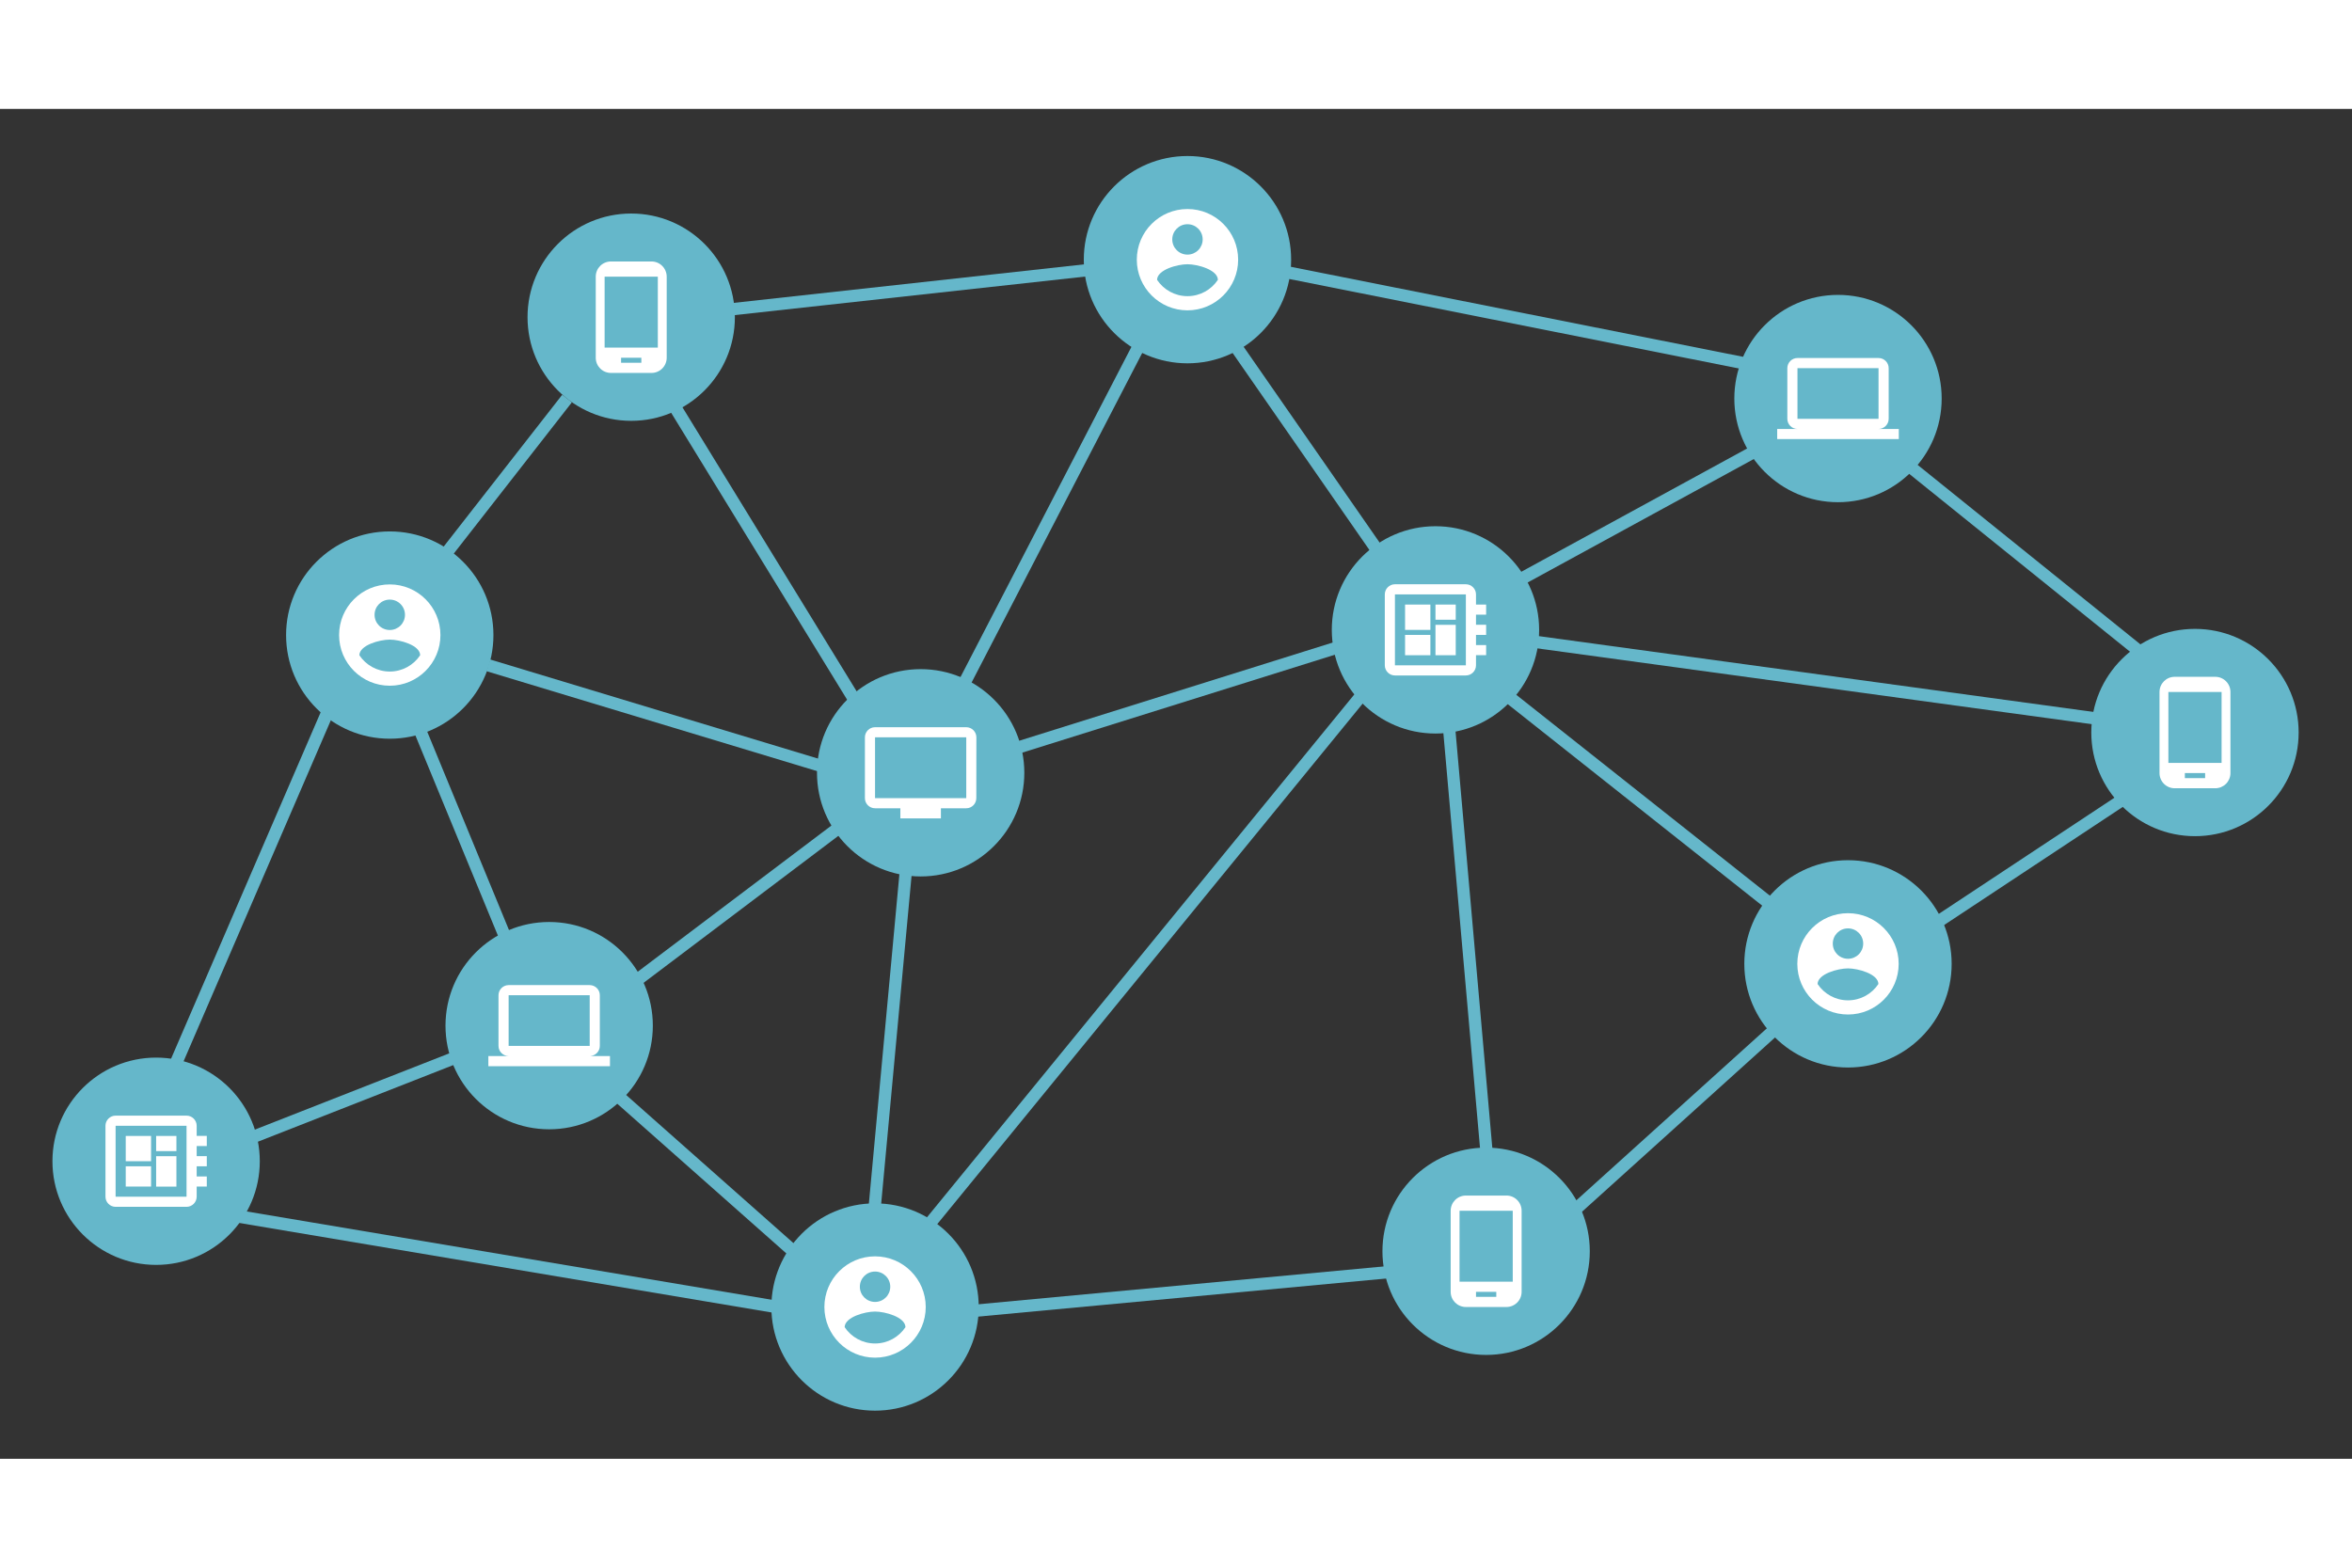 <?xml version="1.0" encoding="UTF-8" standalone="no"?>
<!-- The Vectorized GNU Head by Aurelio A. Heckert -->

<svg
   xmlns:dc="http://purl.org/dc/elements/1.1/"
   xmlns:cc="http://creativecommons.org/ns#"
   xmlns:rdf="http://www.w3.org/1999/02/22-rdf-syntax-ns#"
   xmlns:svg="http://www.w3.org/2000/svg"
   xmlns="http://www.w3.org/2000/svg"
   xmlns:sodipodi="http://sodipodi.sourceforge.net/DTD/sodipodi-0.dtd"
   xmlns:inkscape="http://www.inkscape.org/namespaces/inkscape"
   width="600"
   height="400"
   viewBox="0 0 599.823 344.328"
   style="overflow:visible"
   xml:space="preserve"
   id="svg2"
   sodipodi:version="0.32"
   inkscape:version="0.92.4 (f8dce91, 2019-08-02)"
   sodipodi:docname="distributed.svg"
   inkscape:output_extension="org.inkscape.output.svg.inkscape"
   version="1.0"><rect x="0" y="0" width="599.823" height="344.328" fill="#333333" stroke="none"/><defs
   id="defs12"><inkscape:perspective
     sodipodi:type="inkscape:persp3d"
     inkscape:vp_x="0 : 261.263 : 1"
     inkscape:vp_y="0 : 1000 : 0"
     inkscape:vp_z="534.64302 : 261.263 : 1"
     inkscape:persp3d-origin="267.3215 : 174.17533 : 1"
     id="perspective14" /></defs><sodipodi:namedview
   inkscape:window-height="1016"
   inkscape:window-width="1853"
   inkscape:pageshadow="2"
   inkscape:pageopacity="0.0"
   guidetolerance="10.0"
   gridtolerance="10.0"
   objecttolerance="10.0"
   borderopacity="1.0"
   bordercolor="#666666"
   pagecolor="#ffffff"
   id="base"
   showgrid="false"
   inkscape:zoom="0.89095454"
   inkscape:cx="58.717905"
   inkscape:cy="300.94706"
   inkscape:window-x="1987"
   inkscape:window-y="27"
   inkscape:current-layer="Layer_1"
   inkscape:showpageshadow="true"
   showborder="true"
   borderlayer="false"
   inkscape:window-maximized="1" />

	

<g
   id="g2385"
   transform="translate(0.137,-208.41)"><g
     transform="matrix(0.699,0,0,0.699,135.284,207.023)"
     id="Layer_1">
		
	<g
   id="g191"
   transform="matrix(5.052,0,0,-5.052,140.432,468.154)"><g
     id="g1310"
     transform="matrix(0.886,0,0,0.886,65.77,72.173)"
     inkscape:export-xdpi="96"
     inkscape:export-ydpi="96"><path
       d="m 0,0 c -0.512,0 -0.928,-0.416 -0.928,-0.927 0,-0.512 0.416,-0.928 0.928,-0.928 0.512,0 0.928,0.416 0.928,0.928 C 0.928,-0.416 0.512,0 0,0 m 0,-2.67 c -0.961,0 -1.742,0.782 -1.742,1.743 0,0.96 0.781,1.742 1.742,1.742 0.961,0 1.742,-0.782 1.742,-1.742 C 1.742,-1.888 0.961,-2.67 0,-2.67"
       style="fill:#65b7ca;fill-opacity:1;fill-rule:nonzero;stroke:none"
       id="path1312"
       inkscape:connector-curvature="0" /></g><g
     id="g1314"
     transform="matrix(0.886,0,0,0.886,37.155,55.749)"
     inkscape:export-xdpi="96"
     inkscape:export-ydpi="96"><path
       d="m 0,0 c -0.511,0 -0.927,-0.416 -0.927,-0.927 0,-0.511 0.416,-0.927 0.927,-0.927 0.512,0 0.928,0.416 0.928,0.927 C 0.928,-0.416 0.512,0 0,0 m 0,-2.669 c -0.96,0 -1.742,0.781 -1.742,1.742 0,0.961 0.782,1.742 1.742,1.742 0.961,0 1.742,-0.781 1.742,-1.742 0,-0.961 -0.781,-1.742 -1.742,-1.742"
       style="fill:#65b7ca;fill-opacity:1;fill-rule:nonzero;stroke:none"
       id="path1316"
       inkscape:connector-curvature="0" /></g><g
     id="g1318"
     transform="matrix(0.886,0,0,0.886,45.008,54.642)"
     inkscape:export-xdpi="96"
     inkscape:export-ydpi="96"><path
       d="m 0,0 c 0,-4.667 -3.784,-8.45 -8.451,-8.45 -4.667,0 -8.45,3.783 -8.45,8.45 0,4.667 3.783,8.451 8.45,8.451 C -3.784,8.451 0,4.667 0,0"
       style="fill:#65b7ca;fill-opacity:1;fill-rule:nonzero;stroke:none"
       id="path1320"
       inkscape:connector-curvature="0" /></g><path
     d="m 37.521,55.008 h 1.464 v -2.196 h -1.464 z m -2.196,1.464 h 1.829 v -1.829 h -1.829 z m 2.196,0 h 1.464 v -1.098 h -1.464 z m -2.196,-2.195 h 1.829 v -1.464 h -1.829 z m 4.391,-2.196 H 34.594 v 5.123 h 5.122 z m 1.464,3.66 v 0.732 h -0.732 v 0.732 c 0,0.402 -0.33,0.732 -0.732,0.732 H 34.594 c -0.403,0 -0.732,-0.33 -0.732,-0.732 v -5.123 c 0,-0.402 0.329,-0.732 0.732,-0.732 h 5.122 c 0.402,0 0.732,0.33 0.732,0.732 v 0.732 h 0.732 v 0.732 h -0.732 v 0.733 h 0.732 v 0.732 h -0.732 v 0.732 z"
     style="fill:#ffffff;fill-opacity:1;fill-rule:nonzero;stroke:none;stroke-width:0.886"
     id="path1322"
     inkscape:connector-curvature="0"
     inkscape:export-xdpi="96"
     inkscape:export-ydpi="96" /><g
     id="g1324"
     transform="matrix(0.886,0,0,0.886,-47.384,16.261)"
     inkscape:export-xdpi="96"
     inkscape:export-ydpi="96"><path
       d="m 0,0 c 0,-4.667 -3.783,-8.451 -8.45,-8.451 -4.667,0 -8.451,3.784 -8.451,8.451 0,4.667 3.784,8.45 8.451,8.45 C -3.783,8.45 0,4.667 0,0"
       style="fill:#65b7ca;fill-opacity:1;fill-rule:nonzero;stroke:none"
       id="path1326"
       inkscape:connector-curvature="0" /></g><path
     d="m -54.869,16.626 h 1.464 v -2.196 h -1.464 z m -2.196,1.464 h 1.829 v -1.829 h -1.829 z m 2.196,0 h 1.464 v -1.098 h -1.464 z m -2.196,-2.196 h 1.829 V 14.431 h -1.829 z m 4.391,-2.195 h -5.123 v 5.123 h 5.123 z m 1.463,3.66 v 0.732 h -0.731 v 0.732 c 0,0.402 -0.33,0.732 -0.732,0.732 h -5.123 c -0.402,0 -0.732,-0.33 -0.732,-0.732 v -5.123 c 0,-0.402 0.33,-0.732 0.732,-0.732 h 5.123 c 0.402,0 0.732,0.33 0.732,0.732 v 0.732 h 0.731 v 0.732 h -0.731 v 0.732 h 0.731 v 0.732 h -0.731 v 0.733 z"
     style="fill:#ffffff;fill-opacity:1;fill-rule:nonzero;stroke:none;stroke-width:0.886"
     id="path1328"
     inkscape:connector-curvature="0"
     inkscape:export-xdpi="96"
     inkscape:export-ydpi="96" /><g
     id="g1330"
     transform="matrix(0.886,0,0,0.886,74.078,71.352)"
     inkscape:export-xdpi="96"
     inkscape:export-ydpi="96"><path
       d="m 0,0 c 0,-4.667 -3.783,-8.451 -8.45,-8.451 -4.668,0 -8.451,3.784 -8.451,8.451 0,4.667 3.783,8.451 8.451,8.451 C -3.783,8.451 0,4.667 0,0"
       style="fill:#65b7ca;fill-opacity:1;fill-rule:nonzero;stroke:none"
       id="path1332"
       inkscape:connector-curvature="0" /></g><path
     d="m 63.664,73.547 h 5.854 V 69.888 h -5.854 z m 5.855,-4.391 c 0.403,0 0.732,0.33 0.732,0.733 v 3.659 c 0,0.403 -0.329,0.732 -0.732,0.732 h -5.855 c -0.402,0 -0.732,-0.329 -0.732,-0.732 V 69.888 c 0,-0.403 0.33,-0.733 0.732,-0.733 h -1.464 v -0.732 h 8.782 v 0.732 z"
     style="fill:#ffffff;fill-opacity:1;fill-rule:nonzero;stroke:none;stroke-width:0.886"
     id="path1334"
     inkscape:connector-curvature="0"
     inkscape:export-xdpi="96"
     inkscape:export-ydpi="96" /><g
     id="g1336"
     transform="matrix(0.886,0,0,0.886,-18.999,26.055)"
     inkscape:export-xdpi="96"
     inkscape:export-ydpi="96"><path
       d="m 0,0 c 0,-4.667 -3.783,-8.45 -8.45,-8.45 -4.668,0 -8.451,3.783 -8.451,8.45 0,4.668 3.783,8.451 8.451,8.451 C -3.783,8.451 0,4.668 0,0"
       style="fill:#65b7ca;fill-opacity:1;fill-rule:nonzero;stroke:none"
       id="path1338"
       inkscape:connector-curvature="0" /></g><path
     d="m -29.413,28.251 h 5.854 V 24.592 h -5.854 z m 5.854,-4.39 c 0.403,0 0.732,0.329 0.732,0.732 v 3.659 c 0,0.402 -0.329,0.732 -0.732,0.732 h -5.854 c -0.402,0 -0.732,-0.33 -0.732,-0.732 V 24.592 c 0,-0.403 0.33,-0.732 0.732,-0.732 h -1.464 v -0.733 h 8.782 v 0.733 z"
     style="fill:#ffffff;fill-opacity:1;fill-rule:nonzero;stroke:none;stroke-width:0.886"
     id="path1340"
     inkscape:connector-curvature="0"
     inkscape:export-xdpi="96"
     inkscape:export-ydpi="96" /><g
     id="g1342"
     transform="matrix(0.886,0,0,0.886,74.799,30.518)"
     inkscape:export-xdpi="96"
     inkscape:export-ydpi="96"><path
       d="m 0,0 c 0,-4.667 -3.783,-8.45 -8.45,-8.45 -4.667,0 -8.45,3.783 -8.45,8.45 0,4.667 3.783,8.451 8.45,8.451 C -3.783,8.451 0,4.667 0,0"
       style="fill:#65b7ca;fill-opacity:1;fill-rule:nonzero;stroke:none"
       id="path1344"
       inkscape:connector-curvature="0" /></g><g
     id="g1346"
     transform="matrix(0.886,0,0,0.886,67.313,27.884)"
     inkscape:export-xdpi="96"
     inkscape:export-ydpi="96"><path
       d="M 0,0 C -1.032,0 -1.945,0.528 -2.479,1.33 -2.466,2.152 -0.826,2.603 0,2.603 0.822,2.603 2.466,2.152 2.479,1.33 1.945,0.528 1.032,0 0,0 M 0,5.865 C 0.686,5.865 1.239,5.312 1.239,4.626 1.239,3.94 0.686,3.387 0,3.387 c -0.686,0 -1.239,0.553 -1.239,1.239 0,0.686 0.553,1.239 1.239,1.239 m 0,1.239 c -2.28,0 -4.131,-1.85 -4.131,-4.13 0,-2.28 1.851,-4.13 4.131,-4.13 2.28,0 4.131,1.85 4.131,4.13 0,2.28 -1.851,4.13 -4.131,4.13"
       style="fill:#ffffff;fill-opacity:1;fill-rule:nonzero;stroke:none"
       id="path1348"
       inkscape:connector-curvature="0" /></g><g
     id="g1350"
     transform="matrix(0.886,0,0,0.886,4.536,5.732)"
     inkscape:export-xdpi="96"
     inkscape:export-ydpi="96"><path
       d="m 0,0 c 0,-4.668 -3.784,-8.451 -8.451,-8.451 -4.667,0 -8.45,3.783 -8.45,8.451 0,4.667 3.783,8.45 8.45,8.45 C -3.784,8.45 0,4.667 0,0"
       style="fill:#65b7ca;fill-opacity:1;fill-rule:nonzero;stroke:none"
       id="path1352"
       inkscape:connector-curvature="0" /></g><g
     id="g1354"
     transform="matrix(0.886,0,0,0.886,-2.951,3.097)"
     inkscape:export-xdpi="96"
     inkscape:export-ydpi="96"><path
       d="M 0,0 C -1.032,0 -1.945,0.529 -2.478,1.33 -2.466,2.152 -0.826,2.603 0,2.603 0.822,2.603 2.466,2.152 2.479,1.33 1.945,0.529 1.033,0 0,0 M 0,5.865 C 0.686,5.865 1.239,5.312 1.239,4.626 1.239,3.94 0.686,3.388 0,3.388 c -0.686,0 -1.239,0.552 -1.239,1.238 0,0.686 0.553,1.239 1.239,1.239 m 0,1.239 c -2.279,0 -4.13,-1.85 -4.13,-4.129 0,-2.281 1.851,-4.131 4.13,-4.131 2.28,0 4.131,1.85 4.131,4.131 C 4.131,5.254 2.28,7.104 0,7.104"
       style="fill:#ffffff;fill-opacity:1;fill-rule:nonzero;stroke:none"
       id="path1356"
       inkscape:connector-curvature="0" /></g><g
     id="g1358"
     transform="matrix(0.886,0,0,0.886,-30.511,54.267)"
     inkscape:export-xdpi="96"
     inkscape:export-ydpi="96"><path
       d="m 0,0 c 0,-4.667 -3.783,-8.45 -8.45,-8.45 -4.668,0 -8.451,3.783 -8.451,8.45 0,4.668 3.783,8.451 8.451,8.451 C -3.783,8.451 0,4.668 0,0"
       style="fill:#65b7ca;fill-opacity:1;fill-rule:nonzero;stroke:none"
       id="path1360"
       inkscape:connector-curvature="0" /></g><g
     id="g1362"
     transform="matrix(0.886,0,0,0.886,-37.997,51.633)"
     inkscape:export-xdpi="96"
     inkscape:export-ydpi="96"><path
       d="M 0,0 C -1.033,0 -1.946,0.529 -2.479,1.33 -2.466,2.152 -0.826,2.603 0,2.603 0.821,2.603 2.466,2.152 2.478,1.33 1.945,0.529 1.032,0 0,0 M 0,5.865 C 0.686,5.865 1.239,5.312 1.239,4.626 1.239,3.94 0.686,3.387 0,3.387 c -0.686,0 -1.239,0.553 -1.239,1.239 0,0.686 0.553,1.239 1.239,1.239 m 0,1.239 c -2.28,0 -4.131,-1.85 -4.131,-4.13 0,-2.28 1.851,-4.13 4.131,-4.13 2.279,0 4.13,1.85 4.13,4.13 0,2.28 -1.851,4.13 -4.13,4.13"
       style="fill:#ffffff;fill-opacity:1;fill-rule:nonzero;stroke:none"
       id="path1364"
       inkscape:connector-curvature="0" /></g><g
     id="g1366"
     transform="matrix(0.886,0,0,0.886,48.666,9.757)"
     inkscape:export-xdpi="96"
     inkscape:export-ydpi="96"><path
       d="m 0,0 c 0,-4.667 -3.783,-8.45 -8.45,-8.45 -4.667,0 -8.451,3.783 -8.451,8.45 0,4.667 3.784,8.451 8.451,8.451 C -3.783,8.451 0,4.667 0,0"
       style="fill:#65b7ca;fill-opacity:1;fill-rule:nonzero;stroke:none"
       id="path1368"
       inkscape:connector-curvature="0" /></g><path
     d="m 43.101,7.561 h -3.842 v 5.123 h 3.842 z m -1.188,-1.097 h -1.464 v 0.365 h 1.464 z m 0.732,7.318 h -2.928 c -0.607,0 -1.098,-0.491 -1.098,-1.099 V 6.829 c 0,-0.608 0.491,-1.097 1.098,-1.097 h 2.928 c 0.607,0 1.098,0.489 1.098,1.097 v 5.855 c 0,0.608 -0.491,1.099 -1.098,1.099"
     style="fill:#ffffff;fill-opacity:1;fill-rule:nonzero;stroke:none;stroke-width:0.886"
     id="path1370"
     inkscape:connector-curvature="0"
     inkscape:export-xdpi="96"
     inkscape:export-ydpi="96" /><g
     id="g1372"
     transform="matrix(0.912,0,0,0.909,22.542,75.915)"
     inkscape:export-xdpi="96"
     inkscape:export-ydpi="96"><path
       d="M 0,0 11.918,-17.222"
       style="fill:none;stroke:#65b7ca;stroke-width:1;stroke-linecap:butt;stroke-linejoin:miter;stroke-miterlimit:10;stroke-dasharray:none;stroke-opacity:1"
       id="path1374"
       inkscape:connector-curvature="0" /></g><g
     id="g1376"
     transform="matrix(0.906,0,0,0.899,62.197,68.417)"
     inkscape:export-xdpi="96"
     inkscape:export-ydpi="96"><path
       d="M 0,0 -20.559,-11.314"
       style="fill:none;stroke:#65b7ca;stroke-width:1;stroke-linecap:butt;stroke-linejoin:miter;stroke-miterlimit:10;stroke-dasharray:none;stroke-opacity:1"
       id="path1378"
       inkscape:connector-curvature="0" /></g><g
     id="g1380"
     transform="matrix(0.891,0,0,0.892,85.218,48.241)"
     inkscape:export-xdpi="96"
     inkscape:export-ydpi="96"><path
       d="M 0,0 -46.534,6.354"
       style="fill:none;stroke:#65b7ca;stroke-width:1;stroke-linecap:butt;stroke-linejoin:miter;stroke-miterlimit:10;stroke-dasharray:none;stroke-opacity:1"
       id="path1382"
       inkscape:connector-curvature="0" /></g><g
     id="g1384"
     transform="matrix(0.886,0,0,0.886,7.829,44.319)"
     inkscape:export-xdpi="96"
     inkscape:export-ydpi="96"><path
       d="m 0,0 c 0,-4.667 -3.783,-8.45 -8.45,-8.45 -4.667,0 -8.45,3.783 -8.45,8.45 0,4.668 3.783,8.451 8.45,8.451 C -3.783,8.451 0,4.668 0,0"
       style="fill:#65b7ca;fill-opacity:1;fill-rule:nonzero;stroke:none"
       id="path1386"
       inkscape:connector-curvature="0" /></g><path
     d="m 3.636,42.49 h -6.588 v 4.391 h 6.588 z m 0,5.122 h -6.588 c -0.402,0 -0.732,-0.33 -0.732,-0.732 v -4.391 c 0,-0.403 0.33,-0.732 0.732,-0.732 h 1.829 v -0.733 h 2.928 v 0.733 h 1.83 c 0.402,0 0.727,0.329 0.727,0.732 l 0.005,4.391 c 0,0.402 -0.33,0.732 -0.732,0.732"
     style="fill:#ffffff;fill-opacity:1;fill-rule:nonzero;stroke:none;stroke-width:0.886"
     id="path1388"
     inkscape:connector-curvature="0"
     inkscape:export-xdpi="96"
     inkscape:export-ydpi="96" /><g
     id="g1390"
     transform="matrix(0.886,0,0,0.886,99.858,47.228)"
     inkscape:export-xdpi="96"
     inkscape:export-ydpi="96"><path
       d="m 0,0 c 0,-4.667 -3.783,-8.45 -8.45,-8.45 -4.667,0 -8.451,3.783 -8.451,8.45 0,4.667 3.784,8.45 8.451,8.45 C -3.783,8.45 0,4.667 0,0"
       style="fill:#65b7ca;fill-opacity:1;fill-rule:nonzero;stroke:none"
       id="path1392"
       inkscape:connector-curvature="0" /></g><path
     d="m 94.293,45.033 h -3.842 v 5.123 h 3.842 z m -1.189,-1.098 h -1.464 v 0.366 h 1.464 z m 0.731,7.318 h -2.927 c -0.607,0 -1.098,-0.49 -1.098,-1.098 v -5.855 c 0,-0.608 0.491,-1.098 1.098,-1.098 h 2.927 c 0.608,0 1.098,0.49 1.098,1.098 v 5.855 c 0,0.608 -0.49,1.098 -1.098,1.098"
     style="fill:#ffffff;fill-opacity:1;fill-rule:nonzero;stroke:none;stroke-width:0.886"
     id="path1394"
     inkscape:connector-curvature="0"
     inkscape:export-xdpi="96"
     inkscape:export-ydpi="96" /><g
     id="g1396"
     transform="matrix(0.886,0,0,0.886,-13.074,77.229)"
     inkscape:export-xdpi="96"
     inkscape:export-ydpi="96"><path
       d="m 0,0 c 0,-4.667 -3.784,-8.45 -8.451,-8.45 -4.667,0 -8.45,3.783 -8.45,8.45 0,4.667 3.783,8.451 8.45,8.451 C -3.784,8.451 0,4.667 0,0"
       style="fill:#65b7ca;fill-opacity:1;fill-rule:nonzero;stroke:none"
       id="path1398"
       inkscape:connector-curvature="0" /></g><path
     d="m -18.639,75.034 h -3.842 v 5.123 h 3.842 z m -1.19,-1.099 h -1.464 v 0.366 h 1.464 z m 0.732,7.319 h -2.926 c -0.609,0 -1.099,-0.491 -1.099,-1.099 v -5.854 c 0,-0.608 0.49,-1.099 1.099,-1.099 h 2.926 c 0.608,0 1.099,0.491 1.099,1.099 v 5.854 c 0,0.608 -0.491,1.099 -1.099,1.099"
     style="fill:#ffffff;fill-opacity:1;fill-rule:nonzero;stroke:none;stroke-width:0.886"
     id="path1400"
     inkscape:connector-curvature="0"
     inkscape:export-xdpi="96"
     inkscape:export-ydpi="96" /><g
     id="g1402"
     transform="matrix(0.914,0,0,0.91,61.684,34.854)"
     inkscape:export-xdpi="96"
     inkscape:export-ydpi="96"><path
       d="M 0,0 -20.654,16.432"
       style="fill:none;stroke:#65b7ca;stroke-width:1;stroke-linecap:butt;stroke-linejoin:miter;stroke-miterlimit:10;stroke-dasharray:none;stroke-opacity:1"
       id="path1404"
       inkscape:connector-curvature="0" /></g><g
     id="g1406"
     transform="matrix(0.886,0,0,0.886,0.708,11.4)"
     inkscape:export-xdpi="96"
     inkscape:export-ydpi="96"><path
       d="M 0,0 36.059,44.129"
       style="fill:none;stroke:#65b7ca;stroke-width:1;stroke-linecap:butt;stroke-linejoin:miter;stroke-miterlimit:10;stroke-dasharray:none;stroke-opacity:1"
       id="path1408"
       inkscape:connector-curvature="0" /></g><g
     id="g1410"
     transform="matrix(0.886,0,0,0.886,41.267,16.261)"
     inkscape:export-xdpi="96"
     inkscape:export-ydpi="96"><path
       d="M 0,0 -3.191,36.144"
       style="fill:none;stroke:#65b7ca;stroke-width:1;stroke-linecap:butt;stroke-linejoin:miter;stroke-miterlimit:10;stroke-dasharray:none;stroke-opacity:1"
       id="path1412"
       inkscape:connector-curvature="0" /></g><g
     id="g1414"
     transform="matrix(0.886,0,0,0.886,30.994,53.544)"
     inkscape:export-xdpi="96"
     inkscape:export-ydpi="96"><path
       d="M 0,0 -27.386,-8.58"
       style="fill:none;stroke:#65b7ca;stroke-width:1;stroke-linecap:butt;stroke-linejoin:miter;stroke-miterlimit:10;stroke-dasharray:none;stroke-opacity:1"
       id="path1416"
       inkscape:connector-curvature="0" /></g><g
     id="g1418"
     transform="matrix(0.894,0,0,0.893,16.677,76.263)"
     inkscape:export-xdpi="96"
     inkscape:export-ydpi="96"><path
       d="M 0,0 -14.725,-28.479"
       style="fill:none;stroke:#65b7ca;stroke-width:1;stroke-linecap:butt;stroke-linejoin:miter;stroke-miterlimit:10;stroke-dasharray:none;stroke-opacity:1"
       id="path1420"
       inkscape:connector-curvature="0" /></g><g
     id="g1422"
     transform="matrix(0.886,0,0,0.886,13.461,80.744)"
     inkscape:export-xdpi="96"
     inkscape:export-ydpi="96"><path
       d="M 0,0 -31.869,-3.504"
       style="fill:none;stroke:#65b7ca;stroke-width:1;stroke-linecap:butt;stroke-linejoin:miter;stroke-miterlimit:10;stroke-dasharray:none;stroke-opacity:1"
       id="path1424"
       inkscape:connector-curvature="0" /></g><g
     id="g1426"
     transform="matrix(0.886,0,0,0.886,-0.655,38.005)"
     inkscape:export-xdpi="96"
     inkscape:export-ydpi="96"><path
       d="M 0,0 -2.701,-29.158"
       style="fill:none;stroke:#65b7ca;stroke-width:1;stroke-linecap:butt;stroke-linejoin:miter;stroke-miterlimit:10;stroke-dasharray:none;stroke-opacity:1"
       id="path1428"
       inkscape:connector-curvature="0" /></g><g
     id="g1430"
     transform="matrix(0.886,0,0,0.886,3.636,5.403)"
     inkscape:export-xdpi="96"
     inkscape:export-ydpi="96"><path
       d="M 0,0 34.945,3.263"
       style="fill:none;stroke:#65b7ca;stroke-width:1;stroke-linecap:butt;stroke-linejoin:miter;stroke-miterlimit:10;stroke-dasharray:none;stroke-opacity:1"
       id="path1432"
       inkscape:connector-curvature="0" /></g><g
     id="g1434"
     transform="matrix(0.886,0,0,0.886,47.521,12.684)"
     inkscape:export-xdpi="96"
     inkscape:export-ydpi="96"><path
       d="M 0,0 16.57,14.962"
       style="fill:none;stroke:#65b7ca;stroke-width:1;stroke-linecap:butt;stroke-linejoin:miter;stroke-miterlimit:10;stroke-dasharray:none;stroke-opacity:1"
       id="path1436"
       inkscape:connector-curvature="0" /></g><g
     id="g1438"
     transform="matrix(0.886,0,0,0.886,87.138,42.374)"
     inkscape:export-xdpi="96"
     inkscape:export-ydpi="96"><path
       d="M 0,0 -15.861,-10.491"
       style="fill:none;stroke:#65b7ca;stroke-width:1;stroke-linecap:butt;stroke-linejoin:miter;stroke-miterlimit:10;stroke-dasharray:none;stroke-opacity:1"
       id="path1440"
       inkscape:connector-curvature="0" /></g><g
     id="g1442"
     transform="matrix(0.886,0,0,0.886,88.7,52.812)"
     inkscape:export-xdpi="96"
     inkscape:export-ydpi="96"><path
       d="M 0,0 -19.496,15.707"
       style="fill:none;stroke:#65b7ca;stroke-width:1;stroke-linecap:butt;stroke-linejoin:miter;stroke-miterlimit:10;stroke-dasharray:none;stroke-opacity:1"
       id="path1444"
       inkscape:connector-curvature="0" /></g><g
     id="g1446"
     transform="matrix(0.886,0,0,0.886,59.827,73.897)"
     inkscape:export-xdpi="96"
     inkscape:export-ydpi="96"><path
       d="M 0,0 -37.793,7.523"
       style="fill:none;stroke:#65b7ca;stroke-width:1;stroke-linecap:butt;stroke-linejoin:miter;stroke-miterlimit:10;stroke-dasharray:none;stroke-opacity:1"
       id="path1448"
       inkscape:connector-curvature="0" /></g><g
     id="g1450"
     transform="matrix(0.908,0,0,0.889,-4.478,49.663)"
     inkscape:export-xdpi="96"
     inkscape:export-ydpi="96"><path
       d="M 0,0 -14.891,24.805"
       style="fill:none;stroke:#65b7ca;stroke-width:1;stroke-linecap:butt;stroke-linejoin:miter;stroke-miterlimit:10;stroke-dasharray:none;stroke-opacity:1"
       id="path1452"
       inkscape:connector-curvature="0" /></g><g
     id="g1454"
     transform="matrix(0.886,0,0,0.886,-25.195,71.352)"
     inkscape:export-xdpi="96"
     inkscape:export-ydpi="96"><path
       d="M 0,0 -9.907,-12.691"
       style="fill:none;stroke:#65b7ca;stroke-width:1;stroke-linecap:butt;stroke-linejoin:miter;stroke-miterlimit:10;stroke-dasharray:none;stroke-opacity:1"
       id="path1456"
       inkscape:connector-curvature="0" /></g><g
     id="g1458"
     transform="matrix(0.886,0,0,0.886,-5.146,44.301)"
     inkscape:export-xdpi="96"
     inkscape:export-ydpi="96"><path
       d="M 0,0 -29.045,8.781"
       style="fill:none;stroke:#65b7ca;stroke-width:1;stroke-linecap:butt;stroke-linejoin:miter;stroke-miterlimit:10;stroke-dasharray:none;stroke-opacity:1"
       id="path1460"
       inkscape:connector-curvature="0" /></g><g
     id="g1462"
     transform="matrix(0.906,0,0,0.895,-53.398,23.438)"
     inkscape:export-xdpi="96"
     inkscape:export-ydpi="96"><path
       d="M 0,0 12.021,28.186"
       style="fill:none;stroke:#65b7ca;stroke-width:1;stroke-linecap:butt;stroke-linejoin:miter;stroke-miterlimit:10;stroke-dasharray:none;stroke-opacity:1"
       id="path1464"
       inkscape:connector-curvature="0" /></g><g
     id="g1466"
     transform="matrix(0.894,0,0,0.902,-8.446,9.395)"
     inkscape:export-xdpi="96"
     inkscape:export-ydpi="96"><path
       d="M 0,0 -14.506,12.732"
       style="fill:none;stroke:#65b7ca;stroke-width:1;stroke-linecap:butt;stroke-linejoin:miter;stroke-miterlimit:10;stroke-dasharray:none;stroke-opacity:1"
       id="path1468"
       inkscape:connector-curvature="0" /></g><g
     id="g1470"
     transform="matrix(0.906,0,0,0.889,-5.619,40.313)"
     inkscape:export-xdpi="96"
     inkscape:export-ydpi="96"><path
       d="M 0,0 -16.491,-12.687"
       style="fill:none;stroke:#65b7ca;stroke-width:1;stroke-linecap:butt;stroke-linejoin:miter;stroke-miterlimit:10;stroke-dasharray:none;stroke-opacity:1"
       id="path1472"
       inkscape:connector-curvature="0" /></g><g
     id="g1474"
     transform="matrix(0.891,0,0,0.906,-35.839,47.444)"
     inkscape:export-xdpi="96"
     inkscape:export-ydpi="96"><path
       d="M 0,0 7.02,-16.751"
       style="fill:none;stroke:#65b7ca;stroke-width:1;stroke-linecap:butt;stroke-linejoin:miter;stroke-miterlimit:10;stroke-dasharray:none;stroke-opacity:1"
       id="path1476"
       inkscape:connector-curvature="0" /></g><g
     id="g1478"
     transform="matrix(0.917,0,0,0.891,-33.275,23.741)"
     inkscape:export-xdpi="96"
     inkscape:export-ydpi="96"><path
       d="M 0,0 -15.813,-6.385"
       style="fill:none;stroke:#65b7ca;stroke-width:1;stroke-linecap:butt;stroke-linejoin:miter;stroke-miterlimit:10;stroke-dasharray:none;stroke-opacity:1"
       id="path1480"
       inkscape:connector-curvature="0" /></g><g
     id="g1482"
     transform="matrix(0.886,0,0,0.886,27.098,81.383)"
     inkscape:export-xdpi="96"
     inkscape:export-ydpi="96"><path
       d="m 0,0 c 0,-4.667 -3.783,-8.45 -8.451,-8.45 -4.667,0 -8.45,3.783 -8.45,8.45 0,4.667 3.783,8.451 8.45,8.451 C -3.783,8.451 0,4.667 0,0"
       style="fill:#65b7ca;fill-opacity:1;fill-rule:nonzero;stroke:none"
       id="path1484"
       inkscape:connector-curvature="0" /></g><g
     id="g1486"
     transform="matrix(0.886,0,0,0.886,19.611,78.748)"
     inkscape:export-xdpi="96"
     inkscape:export-ydpi="96"><path
       d="M 0,0 C -1.032,0 -1.945,0.529 -2.478,1.33 -2.466,2.152 -0.826,2.602 0,2.602 0.822,2.602 2.466,2.152 2.479,1.33 1.946,0.529 1.033,0 0,0 M 0,5.865 C 0.686,5.865 1.239,5.312 1.239,4.626 1.239,3.94 0.686,3.387 0,3.387 c -0.686,0 -1.239,0.553 -1.239,1.239 0,0.686 0.553,1.239 1.239,1.239 m 0,1.239 c -2.279,0 -4.13,-1.85 -4.13,-4.13 0,-2.28 1.851,-4.131 4.13,-4.131 2.28,0 4.131,1.851 4.131,4.131 0,2.28 -1.851,4.13 -4.131,4.13"
       style="fill:#ffffff;fill-opacity:1;fill-rule:nonzero;stroke:none"
       id="path1488"
       inkscape:connector-curvature="0" /></g><path
     d="M -9.851,5.7 -49.019,12.289"
     style="fill:none;stroke:#65b7ca;stroke-width:0.908;stroke-linecap:butt;stroke-linejoin:miter;stroke-miterlimit:10;stroke-dasharray:none;stroke-opacity:1"
     id="path1492"
     inkscape:connector-curvature="0" /></g></g></g></svg>
